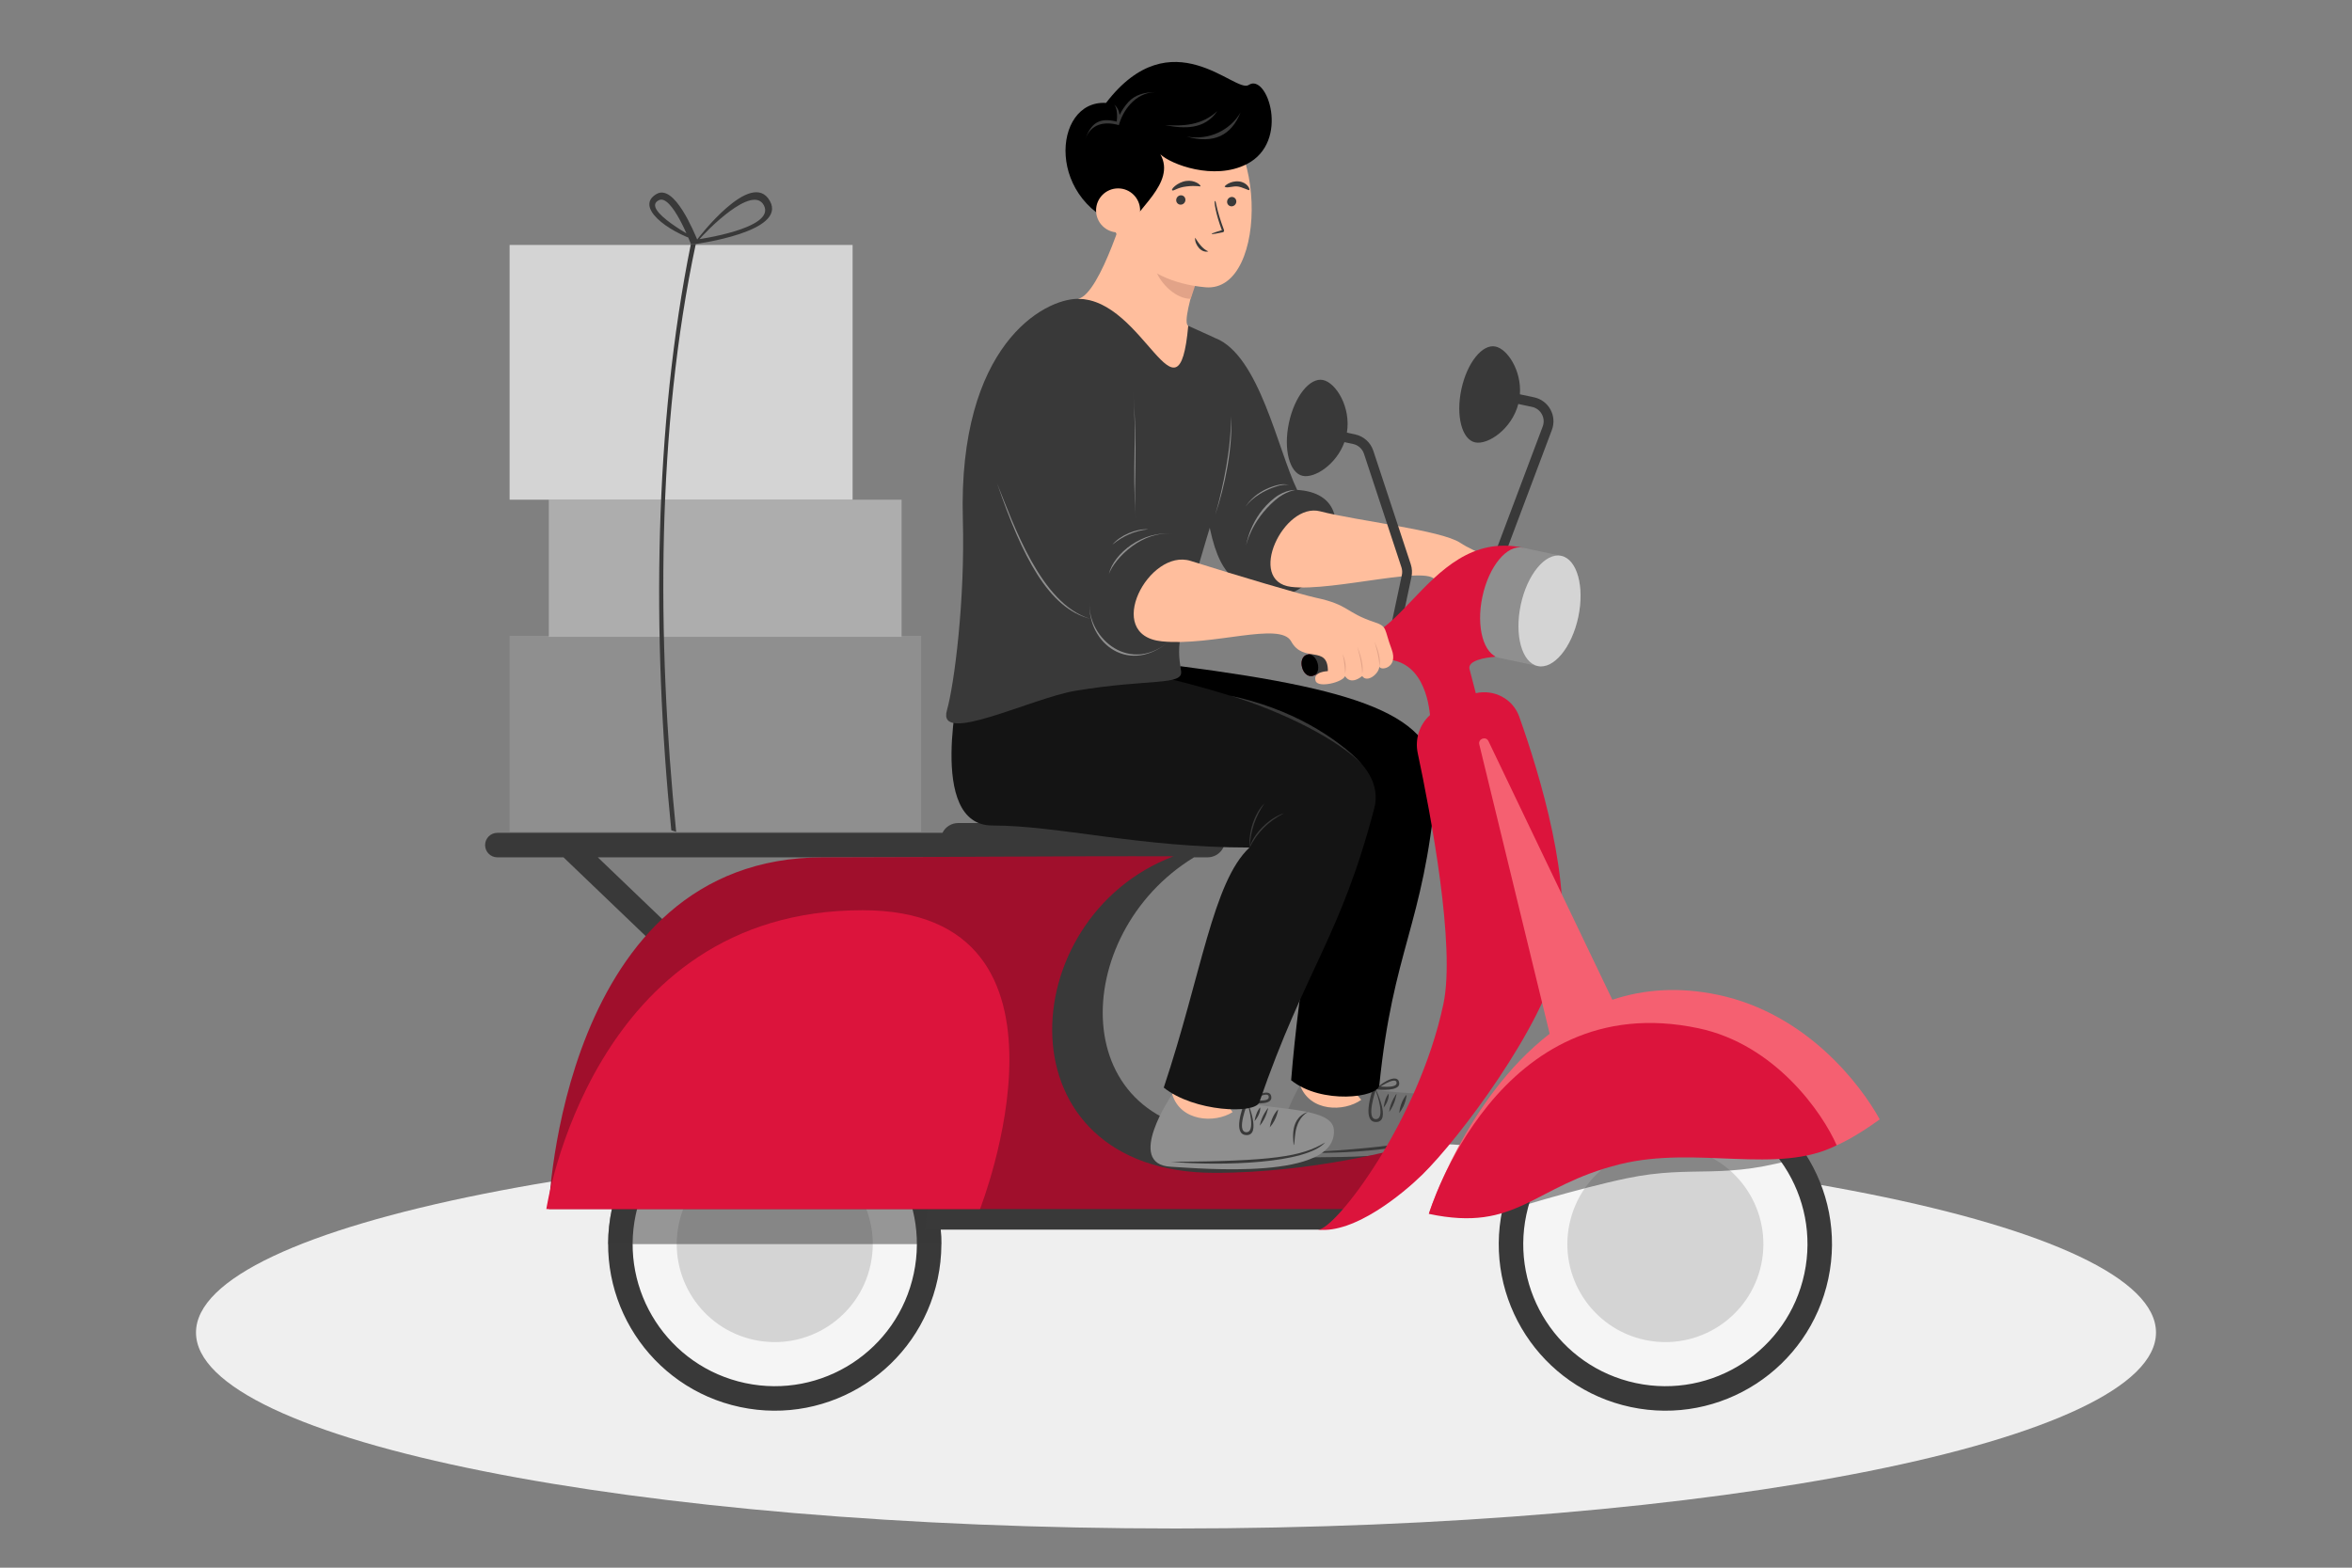 <svg width="480" height="320" viewBox="0 0 480 320" fill="none" xmlns="http://www.w3.org/2000/svg">
<rect x="0" y="0" width="480" height="320" fill="#808080" stroke="none"/>
<g id="clip-illustration">
<path id="shadow" d="M240 312C350.457 312 440 294.091 440 272C440 249.909 350.457 232 240 232C129.543 232 40 249.909 40 272C40 294.091 129.543 312 240 312Z" fill="#EFEFEF"/>
<g id="main">
<g id="L-arm">
<path id="R-arm" d="M248 69.002C257 72.502 260.727 91.711 264.727 100.004C281.227 101.004 268.227 125.004 258.227 121.504C250.204 118.696 247.727 115.712 245.727 100.712C245.727 100.712 248 78.644 248 69.002Z" fill="#393939"/>
<path id="R-hand" d="M263.5 119.793C254.255 118.655 262 102.439 269.412 104.37C276.823 106.302 294.115 108.204 298 110.794C304 114.794 320 117.78 309 125.793C298 133.806 293 125.793 293 118.871C293 114.843 272.155 120.858 263.5 119.793Z" fill="#FFBE9D"/>
<path id="L-lineart-arm-01" d="M264.412 100.019C264.412 100.019 262.412 100.212 260.236 102.093C255.249 106.402 254.303 111.365 254.303 111.365C254.303 111.365 255.107 105.531 260.105 101.641C262.412 99.847 264.412 100.019 264.412 100.019Z" fill="#8F8F8F"/>
<path id="L-lineart-arm-02" d="M263.071 99.142C262.527 98.733 261.143 99.002 259.719 99.549C255.657 101.109 254.186 103.426 254.186 103.426C254.186 103.426 255.709 100.667 259.708 99.315C261.517 98.702 262.527 98.733 263.071 99.142Z" fill="#8F8F8F"/>
</g>
<g id="bike">
<g id="L-wheel">
<path id="L-wheel-tire" d="M124.856 246.881C120.952 265.249 132.676 283.303 151.044 287.207C169.411 291.112 187.466 279.387 191.37 261.019C195.274 242.652 183.549 224.598 165.182 220.693C146.814 216.789 128.76 228.514 124.856 246.881Z" fill="#393939"/>
<path id="L-wheel-rim" d="M129.747 247.92C126.417 263.586 136.418 278.986 152.084 282.316C167.75 285.646 183.15 275.645 186.48 259.979C189.81 244.313 179.809 228.913 164.143 225.583C148.476 222.253 133.077 232.254 129.747 247.92Z" fill="#F5F5F5"/>
<path id="L-wheel-center" d="M138.55 249.791C136.254 260.596 143.151 271.216 153.955 273.512C164.759 275.809 175.38 268.912 177.676 258.108C179.973 247.303 173.076 236.683 162.272 234.387C151.467 232.09 140.847 238.987 138.55 249.791Z" fill="#D4D4D4"/>
<path id="L-wheel-shadow" opacity="0.5" d="M124.113 253.95C148.5 253.95 166.5 253.952 192.113 253.95C192.113 235.173 176.891 219.95 158.113 219.95C139.335 219.95 124.113 235.173 124.113 253.95Z" fill="#393939"/>
</g>
<g id="R-wheel">
<path id="R-wheel-tire" d="M306.615 246.88C302.711 265.248 314.436 283.302 332.803 287.207C351.17 291.111 369.225 279.386 373.129 261.018C377.033 242.651 365.308 224.597 346.941 220.692C328.574 216.788 310.519 228.513 306.615 246.88Z" fill="#393939"/>
<path id="R-wheel-rim" d="M311.506 247.92C308.176 263.586 318.176 278.986 333.843 282.316C349.509 285.646 364.908 275.645 368.238 259.979C371.568 244.313 361.568 228.913 345.901 225.583C330.235 222.253 314.836 232.254 311.506 247.92Z" fill="#F5F5F5"/>
<path id="R-wheel-center" d="M320.309 249.79C318.013 260.595 324.91 271.215 335.714 273.512C346.518 275.808 357.139 268.911 359.435 258.107C361.732 247.302 354.835 236.682 344.03 234.386C333.226 232.089 322.606 238.986 320.309 249.79Z" fill="#D4D4D4"/>
<path id="R-wheel-whadow" opacity="0.5" d="M348.689 222.086C364.34 225.413 366.468 226.579 368.234 235.952C351.794 241.148 345.958 237.612 331.993 240.517C321.904 242.616 306.511 247.369 306.511 247.369C306.511 247.369 307.607 213.354 348.689 222.086Z" fill="#393939"/>
</g>
<path id="mirrors" d="M301.048 90.301C298.347 89.727 297.088 84.882 298.236 79.48C299.385 74.078 302.505 70.164 305.206 70.738C307.658 71.259 310.533 75.642 310.185 80.486L313.072 81.1C316.065 81.736 317.79 84.887 316.713 87.751L306.599 114.637L285.885 127.971L283.929 127.555L286.095 117.364C286.205 116.844 286.176 116.305 286.009 115.8L278.364 92.623C278.029 91.61 277.182 90.85 276.138 90.628L274.372 90.253C272.72 94.821 268.311 97.655 265.859 97.134C263.158 96.56 261.899 91.715 263.047 86.313C264.195 80.911 267.316 76.997 270.017 77.571C272.636 78.128 275.738 83.09 274.878 88.316L276.554 88.672C278.294 89.042 279.706 90.308 280.263 91.996L287.909 115.174C288.186 116.015 288.235 116.914 288.051 117.78L286.304 125.999L304.727 113.932L314.841 87.047C315.487 85.329 314.452 83.438 312.657 83.056L309.859 82.462C308.52 87.586 303.667 90.858 301.048 90.301Z" fill="#393939"/>
<path id="bike-01" d="M243.677 174.999L246.435 174.999C248.404 174.999 250 173.432 250 171.499C250 169.566 248.404 167.999 246.435 167.999L195.564 167.999C194.142 167.999 192.914 168.817 192.342 170L101.5 170C100.119 170 98.999 171.119 98.999 172.5C98.999 173.881 100.119 175 101.5 175L115 175L139 198L146 198L122 175L197.678 175L188.803 251L269 251C274.772 251 281.447 241.608 294.792 222.834C295.318 222.094 295.854 221.34 296.4 220.572C296.4 220.572 279.427 231.294 252 231.294C217.185 231.294 217.946 190.669 243.677 174.999Z" fill="#393939"/>
<g id="legs">
<g id="L-foot">
<g id="L-shoe">
<path id="foot-L" d="M265.309 221.497C265.309 221.497 273.877 221.009 280.354 222.35C286.713 223.665 298.031 222.49 298.632 226.95C300.045 237.438 271.893 235.968 265.812 236.288C256.313 236.789 265.309 221.497 265.309 221.497Z" fill="#717171"/>
<path id="sole-L-01" d="M265.809 235.288C276.413 235.612 293.358 234.211 296.984 229.694C292.363 232.836 286.472 234.053 265.809 235.288Z" fill="#393939"/>
<path id="sole-L-02" d="M293.143 223.653C289.894 225.858 291.122 230.534 290.543 230.562C290.882 230.693 288.944 225.33 293.143 223.653Z" fill="#393939"/>
<path id="shoelace-L-01" d="M280.798 222.395C280.798 222.395 283.949 228.922 280.886 229.029C278.033 229.128 279.747 223.507 280.211 222.145C280.27 221.87 280.588 221.724 280.808 221.699C281.215 221.723 284.993 222.248 285.024 221.098C285.071 219.384 280.798 222.395 280.798 222.395ZM280.661 222.385C282.517 220.505 285.449 219.119 285.557 221.147C285.646 222.815 281.43 222.438 280.661 222.385L280.798 222.395C280.798 222.395 278.674 228.465 280.798 228.437C282.75 228.411 281.107 223.423 280.661 222.385Z" fill="#393939"/>
<path id="shoelace-L-02" d="M283.373 223.248C283.373 223.248 283.661 224.426 282.375 226.112C282.603 224.064 283.373 223.248 283.373 223.248Z" fill="#393939"/>
<path id="shoelace-L-03" d="M285.014 223.234C285.014 223.234 284.786 225.283 283.5 226.97C283.728 224.921 285.014 223.234 285.014 223.234Z" fill="#393939"/>
<path id="shoelace-L-04" d="M287.063 223.462C287.063 223.462 286.947 225.496 285.548 227.199C285.823 224.638 287.063 223.462 287.063 223.462Z" fill="#393939"/>
</g>
<path id="L-ankle" d="M265.669 202.996C265.669 202.996 268.309 216.496 265.309 221.496C267.309 226.996 274.309 226.996 277.809 224.496C274.809 220.996 274.809 222.496 281.31 205.496C277.809 204.996 265.669 202.996 265.669 202.996Z" fill="#FFBE9D"/>
</g>
<g id="R-foot">
<g id="R-shoe">
<path id="foot-R" d="M239.223 223.365C239.223 223.365 247.805 223.326 254.203 225.003C260.484 226.65 271.848 226.068 272.215 230.553C273.078 241.102 244.94 238.476 238.952 238.161C229.452 237.663 239.223 223.365 239.223 223.365Z" fill="#8F8F8F"/>
<path id="sole-R-01" d="M239 237.164C249.573 238.042 266.568 237.53 270.425 233.208C265.646 236.105 259.7 237.012 239 237.164Z" fill="#393939"/>
<path id="sole-R-02" d="M266.906 226.975C263.546 229.007 264.527 233.741 263.948 233.738C264.28 233.887 262.625 228.43 266.906 226.975Z" fill="#393939"/>
<path id="shoelace-R-01" d="M254.644 225.072C254.644 225.072 257.449 231.756 254.384 231.702C251.53 231.652 253.536 226.128 254.071 224.792C254.144 224.521 254.469 224.391 254.69 224.378C255.095 224.423 258.84 225.145 258.932 223.998C259.069 222.289 254.644 225.072 254.644 225.072ZM254.508 225.055C256.459 223.275 259.459 222.044 259.461 224.076C259.463 225.746 255.272 225.149 254.508 225.055L254.644 225.072C254.644 225.072 252.204 231.022 254.327 231.106C256.278 231.182 254.899 226.116 254.508 225.055Z" fill="#393939"/>
<path id="shoelace-R-02" d="M257.171 226.059C257.171 226.059 257.397 227.25 256.024 228.866C256.359 226.833 257.171 226.059 257.171 226.059Z" fill="#393939"/>
<path id="shoelace-R-03" d="M258.81 226.131C258.81 226.131 258.475 228.165 257.102 229.783C257.437 227.748 258.81 226.131 258.81 226.131Z" fill="#393939"/>
<path id="shoelace-R-04" d="M260.845 226.466C260.845 226.466 260.622 228.491 259.136 230.118C259.545 227.575 260.845 226.466 260.845 226.466Z" fill="#393939"/>
</g>
<path id="R-ankle" d="M244.545 205.117C244.545 205.117 242.48 218.528 239.223 223.364C240.932 228.961 247.922 229.327 251.548 227.014C248.736 223.362 252.652 225.069 260.033 208.433C256.564 207.75 244.545 205.117 244.545 205.117Z" fill="#FFBE9D"/>
</g>
<path id="L-leg" d="M241 135.999C279.5 140.999 294.373 146.594 293 161.501C290.471 188.939 284.29 193.8 281.5 221.5C281.241 224.071 269.69 225.483 263.5 220.5C265 201.499 269.5 173.5 273 163.5C260.5 159 239 174 221.5 164.293L209.04 145.921L241 135.999Z" fill="black"/>
<path id="R-leg" d="M221.459 135.002C221.459 135.002 285.644 145.26 280.459 165.002C273.5 191.502 266.5 197.502 257 225.002C256.156 227.444 243.689 226.984 237.5 222.002C245.189 198.984 247.5 180.002 255 173.002C232.54 173.002 215.999 168.502 202.499 168.502C188.999 168.502 195.999 139.002 195.999 139.002L221.459 135.002Z" fill="#141414"/>
<path id="lineart-leg-01" d="M251 142C263.322 144.537 272.753 150.472 278 156C273 151 262.246 145.413 251 142Z" fill="#393939"/>
<path id="lineart-leg-02" d="M262.043 166C258.972 166.958 255.699 170.304 255.043 173C256.52 169.991 258.794 167.668 262.043 166Z" fill="#393939"/>
<path id="lineart-leg-03" d="M258.043 164C256.047 165.976 254.746 169.806 255.042 173C255.22 169.472 256.231 166.665 258.043 164Z" fill="#393939"/>
</g>
<path id="bike-02" d="M247.925 239.405C268 239.405 286.331 234.277 286.331 234.277L277 246.794L112 246.794C112 246.794 114.395 175 168 175C184.895 175 219.07 174.709 239.499 174.792C206.5 187.294 203.747 239.405 247.925 239.405Z" fill="#A00F2C"/>
<path id="bike-03" d="M288.12 122.578C284.895 125.967 281.955 129.057 278.799 130.044C274.186 131.485 266.792 133.625 266.792 133.625C264.628 134.188 265.752 138.516 267.917 137.954C267.917 137.954 272.585 136.333 279.82 134.861C289.547 132.882 291.459 142.055 291.833 145.964C289.719 147.878 288.717 150.833 289.336 153.744C291.967 166.126 297.088 193.103 294.568 204.959C289.474 228.924 272.5 251 269 251C276.492 251.825 286.355 243.596 290.225 239.818C297.832 232.393 315.109 209.325 318.124 195.142C321.169 180.815 314.253 158.108 310.055 146.309C308.731 142.587 304.878 140.663 301.181 141.495L299.902 136.574C299.453 134.843 303.135 134.194 305.032 134.086L310.792 111.797C300.467 109.602 293.845 116.562 288.12 122.578Z" fill="#DC143C"/>
<path id="bike-04" d="M200 246.795L111.5 246.796C111.5 246.796 120.5 185.796 176 185.796C224 185.796 200 246.795 200 246.795Z" fill="#DC143C"/>
<path id="bike-05" d="M329.052 204.073C335.366 201.967 342.558 201.358 350.683 203.086C368.681 206.911 379.687 221.348 383.621 228.489C378.18 232.444 374.83 233.777 374.83 233.777C367.879 232.81 350.553 230.15 336.859 227.239C323.165 224.329 300.818 239.684 291.6 247.778C291.6 247.778 299.047 224.316 316.26 211.014L301.896 151.956C301.612 150.789 303.25 150.205 303.769 151.288L329.052 204.073Z" fill="#F56071"/>
<path id="bike-06" d="M346.678 209.902C362.329 213.228 371.967 227.204 374.83 233.777C362.792 239.908 346.27 233.754 330.556 237.656C312.772 242.072 309.696 251.624 291.6 247.778C291.6 247.778 305.596 201.17 346.678 209.902Z" fill="#DC143C"/>
<path id="handle-01" d="M266.792 133.628C266.792 133.628 274.186 131.488 278.799 130.046C279.893 129.704 281.182 134.583 279.82 134.863C272.586 136.335 267.917 137.956 267.917 137.956C265.753 138.518 264.628 134.19 266.792 133.628Z" fill="#393939"/>
<path id="handle-02" d="M266.792 133.625C264.628 134.187 265.753 138.516 267.917 137.953C270.079 137.391 268.764 133.113 266.792 133.625Z" fill="black"/>
<path id="light-01" d="M306.009 134.294C302.768 133.605 301.211 128.011 302.531 121.798C303.852 115.586 307.55 111.108 310.791 111.797L318.616 113.46C321.858 114.149 323.415 119.744 322.094 125.956C320.774 132.169 317.076 136.647 313.834 135.958L306.009 134.294Z" fill="#8F8F8F"/>
<ellipse id="light-02" rx="6" ry="11.5" transform="matrix(-0.978 -0.208 -0.208 0.978 316.225 124.709)" fill="#D4D4D4"/>
</g>
<g id="packages">
<path id="box-03" d="M188 129.794L188 169.794L104 169.794L104 129.794L188 129.794Z" fill="#8F8F8F"/>
<path id="box-02" d="M184 102L184 130L112 130L112 102L184 102Z" fill="#ADADAD"/>
<path id="box-01" d="M174 50L174 102L104 102L104 50L174 50Z" fill="#D4D4D4"/>
<path id="bow" d="M142.282 48.881C142.282 48.881 153.354 34.255 157.127 41.034C160.64 47.345 142 49.794 142 49.794L141 49.794C141 49.794 137.115 39.6 134.488 40.855C130.572 42.726 142.282 48.881 142.282 48.881ZM142.417 49.2C136.045 47.188 129.54 42.181 133.986 39.599C137.64 37.476 141.652 47.407 142.417 49.2L142.282 48.881C142.282 48.881 158.406 46.668 155.894 41.915C153.585 37.546 144.243 46.998 142.417 49.2Z" fill="#393939"/>
<path id="rope" fill-rule="evenodd" clip-rule="evenodd" d="M140.999 49.793L142 49.793C133.999 87.293 134 130.293 137.991 169.793L137 169.491C133 129.793 133.499 86.793 140.999 49.793Z" fill="#393939"/>
</g>
<g id="upper-body">
<path id="body" d="M220 61C213 61 195.5 70.5 196.5 106C196.966 122.538 194.749 139.746 193.248 144.996C191.169 152.271 210.452 142.508 219.5 141C234.5 138.5 241.5 140 241.038 136.996C240.15 131.216 239.906 130.498 249.249 99.998C253.69 85.498 248 69 248 69L242.5 66.5C239.057 70.175 229.5 61 220 61Z" fill="#393939"/>
<path id="neck" d="M248.034 45.716C248.034 45.716 240.5 65.5 242.5 66.5C240.5 88.5 233.5 61 220 61C224.628 60.152 230.34 40.273 230.34 40.273L248.034 45.716Z" fill="#FFBE9D"/>
<path id="head-shadow" d="M236 55.5C238.166 57.047 240.667 57.708 244 58L243 61C240 61 237 58 236 55.5Z" fill="#E2A388"/>
<g id="lineart">
<path id="lineart-arm-R-01" d="M231.215 79.499C232.29 92.456 231.285 98.517 231.785 105.999C231.018 94.527 232.084 89.964 231.215 79.499Z" fill="#8F8F8F"/>
<path id="lineart-arm-R-02" d="M227 111.178C228.647 109.269 231.766 107.91 234.327 108.037C231.483 108.358 229.196 109.406 227 111.178Z" fill="#8F8F8F"/>
<path id="lineart-arm-R-03" d="M203.5 98.7C208.632 113.646 213.997 124.189 222.5 126.306C212.436 123.339 206.847 107.015 203.5 98.7Z" fill="#8F8F8F"/>
<path id="lineart-arm-R-04" d="M239.397 109.022C233.265 108.152 227.484 113.895 226.313 117.162C227.226 113.021 233.265 108.152 239.397 109.022Z" fill="#8F8F8F"/>
<path id="lineart-arm-R-05" d="M238.875 130.678C230.756 137.878 222.009 130.381 222.343 123C221.961 131.433 230.599 138.017 238.875 130.678Z" fill="#8F8F8F"/>
<path id="lineart-arm-R-06" d="M248 105.062C249.938 99.522 251.722 90.803 251.189 84.98C251.375 90.949 249.58 99.741 248 105.062Z" fill="#8F8F8F"/>
</g>
<g id="head">
<path id="head-shape" d="M243.714 21.948C258.628 23.253 259.245 59.796 246.025 58.639C218.513 56.232 219.252 19.808 243.714 21.948Z" fill="#FFBE9D"/>
<g id="face ">
<path id="nose" d="M247.956 41.023C248.228 41.019 248.1 42.446 249.799 46.961C249.861 47.127 249.758 47.359 249.59 47.404C248.859 47.554 247.247 47.896 247.267 47.743C247.286 47.59 249.089 47.076 249.36 46.985C248.173 43.87 247.684 41.027 247.956 41.023Z" fill="#393939"/>
<path id="smile" d="M246.599 51.318C245.826 51.516 245.102 51.131 244.629 50.551C244.175 49.994 243.823 49.278 243.903 48.519C244.602 49.608 245.376 50.793 246.599 51.318Z" fill="#393939"/>
<path id="L-brow" d="M245.005 38.01C244.98 38.142 244.188 37.817 242.176 38.052C240.294 38.271 239.626 38.968 239.277 38.876C238.787 38.747 240.246 37.199 242.073 36.938C243.79 36.691 245.059 37.721 245.005 38.01Z" fill="#393939"/>
<path id="R-brow" d="M252.667 38.077C251.625 37.913 250.408 38.492 249.948 38.117C249.798 37.995 251.106 36.854 252.837 37.035C254.606 37.22 255.177 38.697 254.939 38.806C254.781 38.879 253.593 38.223 252.667 38.077Z" fill="#393939"/>
<path id="R-eye" d="M240.881 41.774C241.398 41.812 241.862 41.416 241.918 40.889C241.974 40.363 241.601 39.905 241.084 39.867C240.567 39.829 240.103 40.225 240.047 40.752C239.991 41.279 240.364 41.736 240.881 41.774Z" fill="#393939"/>
<path id="L-eye" d="M251.269 42.114C251.785 42.151 252.25 41.755 252.306 41.229C252.362 40.702 251.988 40.244 251.472 40.206C250.955 40.169 250.491 40.565 250.434 41.091C250.378 41.618 250.752 42.076 251.269 42.114Z" fill="#393939"/>
</g>
<path id="hair" d="M236.812 31.495C240.162 37.431 231.355 42.966 230.517 46.641C213.216 41.959 214.672 20.346 225.72 21.009C239.115 3.521 252.114 19.192 254.835 17.347C258.605 14.791 263.382 28.936 254.432 33.503C247.727 36.925 238.908 33.522 236.812 31.495Z" fill="black"/>
<g id="hair-strands">
<path fill-rule="evenodd" clip-rule="evenodd" d="M230.717 21.21C229.582 22.438 228.79 23.937 228.337 25.539C225.472 24.739 222.638 25.207 221.463 28.439C222.689 25.067 224.376 23.938 227.907 24.821C228.028 23.957 228.075 21.82 227.277 21.312C228.02 21.785 228.382 22.627 228.492 23.472C228.915 22.605 229.51 21.661 230.291 20.816C231.615 19.383 233.488 18.802 235.967 18.802C233.689 18.802 231.961 19.863 230.717 21.21Z" fill="#393939"/>
<path fill-rule="evenodd" clip-rule="evenodd" d="M253.163 22.973C251.301 27.613 247.755 29.449 242.162 27.878C246.764 28.706 251.051 26.574 253.163 22.973Z" fill="#393939"/>
<path fill-rule="evenodd" clip-rule="evenodd" d="M248.428 22.688C245.824 26.492 241.682 26.296 237.774 25.543C241.394 25.772 245.228 25.62 248.428 22.688Z" fill="#393939"/>
</g>
<circle id="ear" cx="228.183" cy="42.95" r="4.495" fill="#FFBE9D"/>
</g>
<path id="R-hand_2" d="M268.5 122C265.755 121.417 252.492 117.506 243 114.497C234.492 111.801 225 129.699 237.125 130.914C247.446 131.948 261.264 126.814 263.5 130.914C266 135.498 271 131.501 271 136.998C271 136.998 267.848 137.045 268.5 139.001C269 140.501 274.078 139.264 274.5 137.998C274.5 137.998 275.5 139.998 278 137.998C279 139.498 281.5 137.498 281.5 135.997C281.5 136.998 285.5 136.498 284 132.499C282.43 128.313 283.201 127.895 280.5 126.998C274.499 125.004 275.411 123.47 268.5 122Z" fill="#FFBE9D"/>
<path id="lineart-hand_animate-03" d="M281.5 136C282 134 280.5 131 280.5 131C280.5 131 281.5 134 281.5 136Z" fill="#E2A388"/>
<path id="lineart-hand_animate-02" d="M278 137.5C278.5 135.5 277 132 277 132C277 132 278 135.5 278 137.5Z" fill="#E2A388"/>
<path id="lineart-hand_animate-01" d="M274.5 137.5C275 135.5 274 133.5 274 133.5C274 133.5 274.5 135.5 274.5 137.5Z" fill="#E2A388"/>
</g>
</g>
</g>
</svg>
